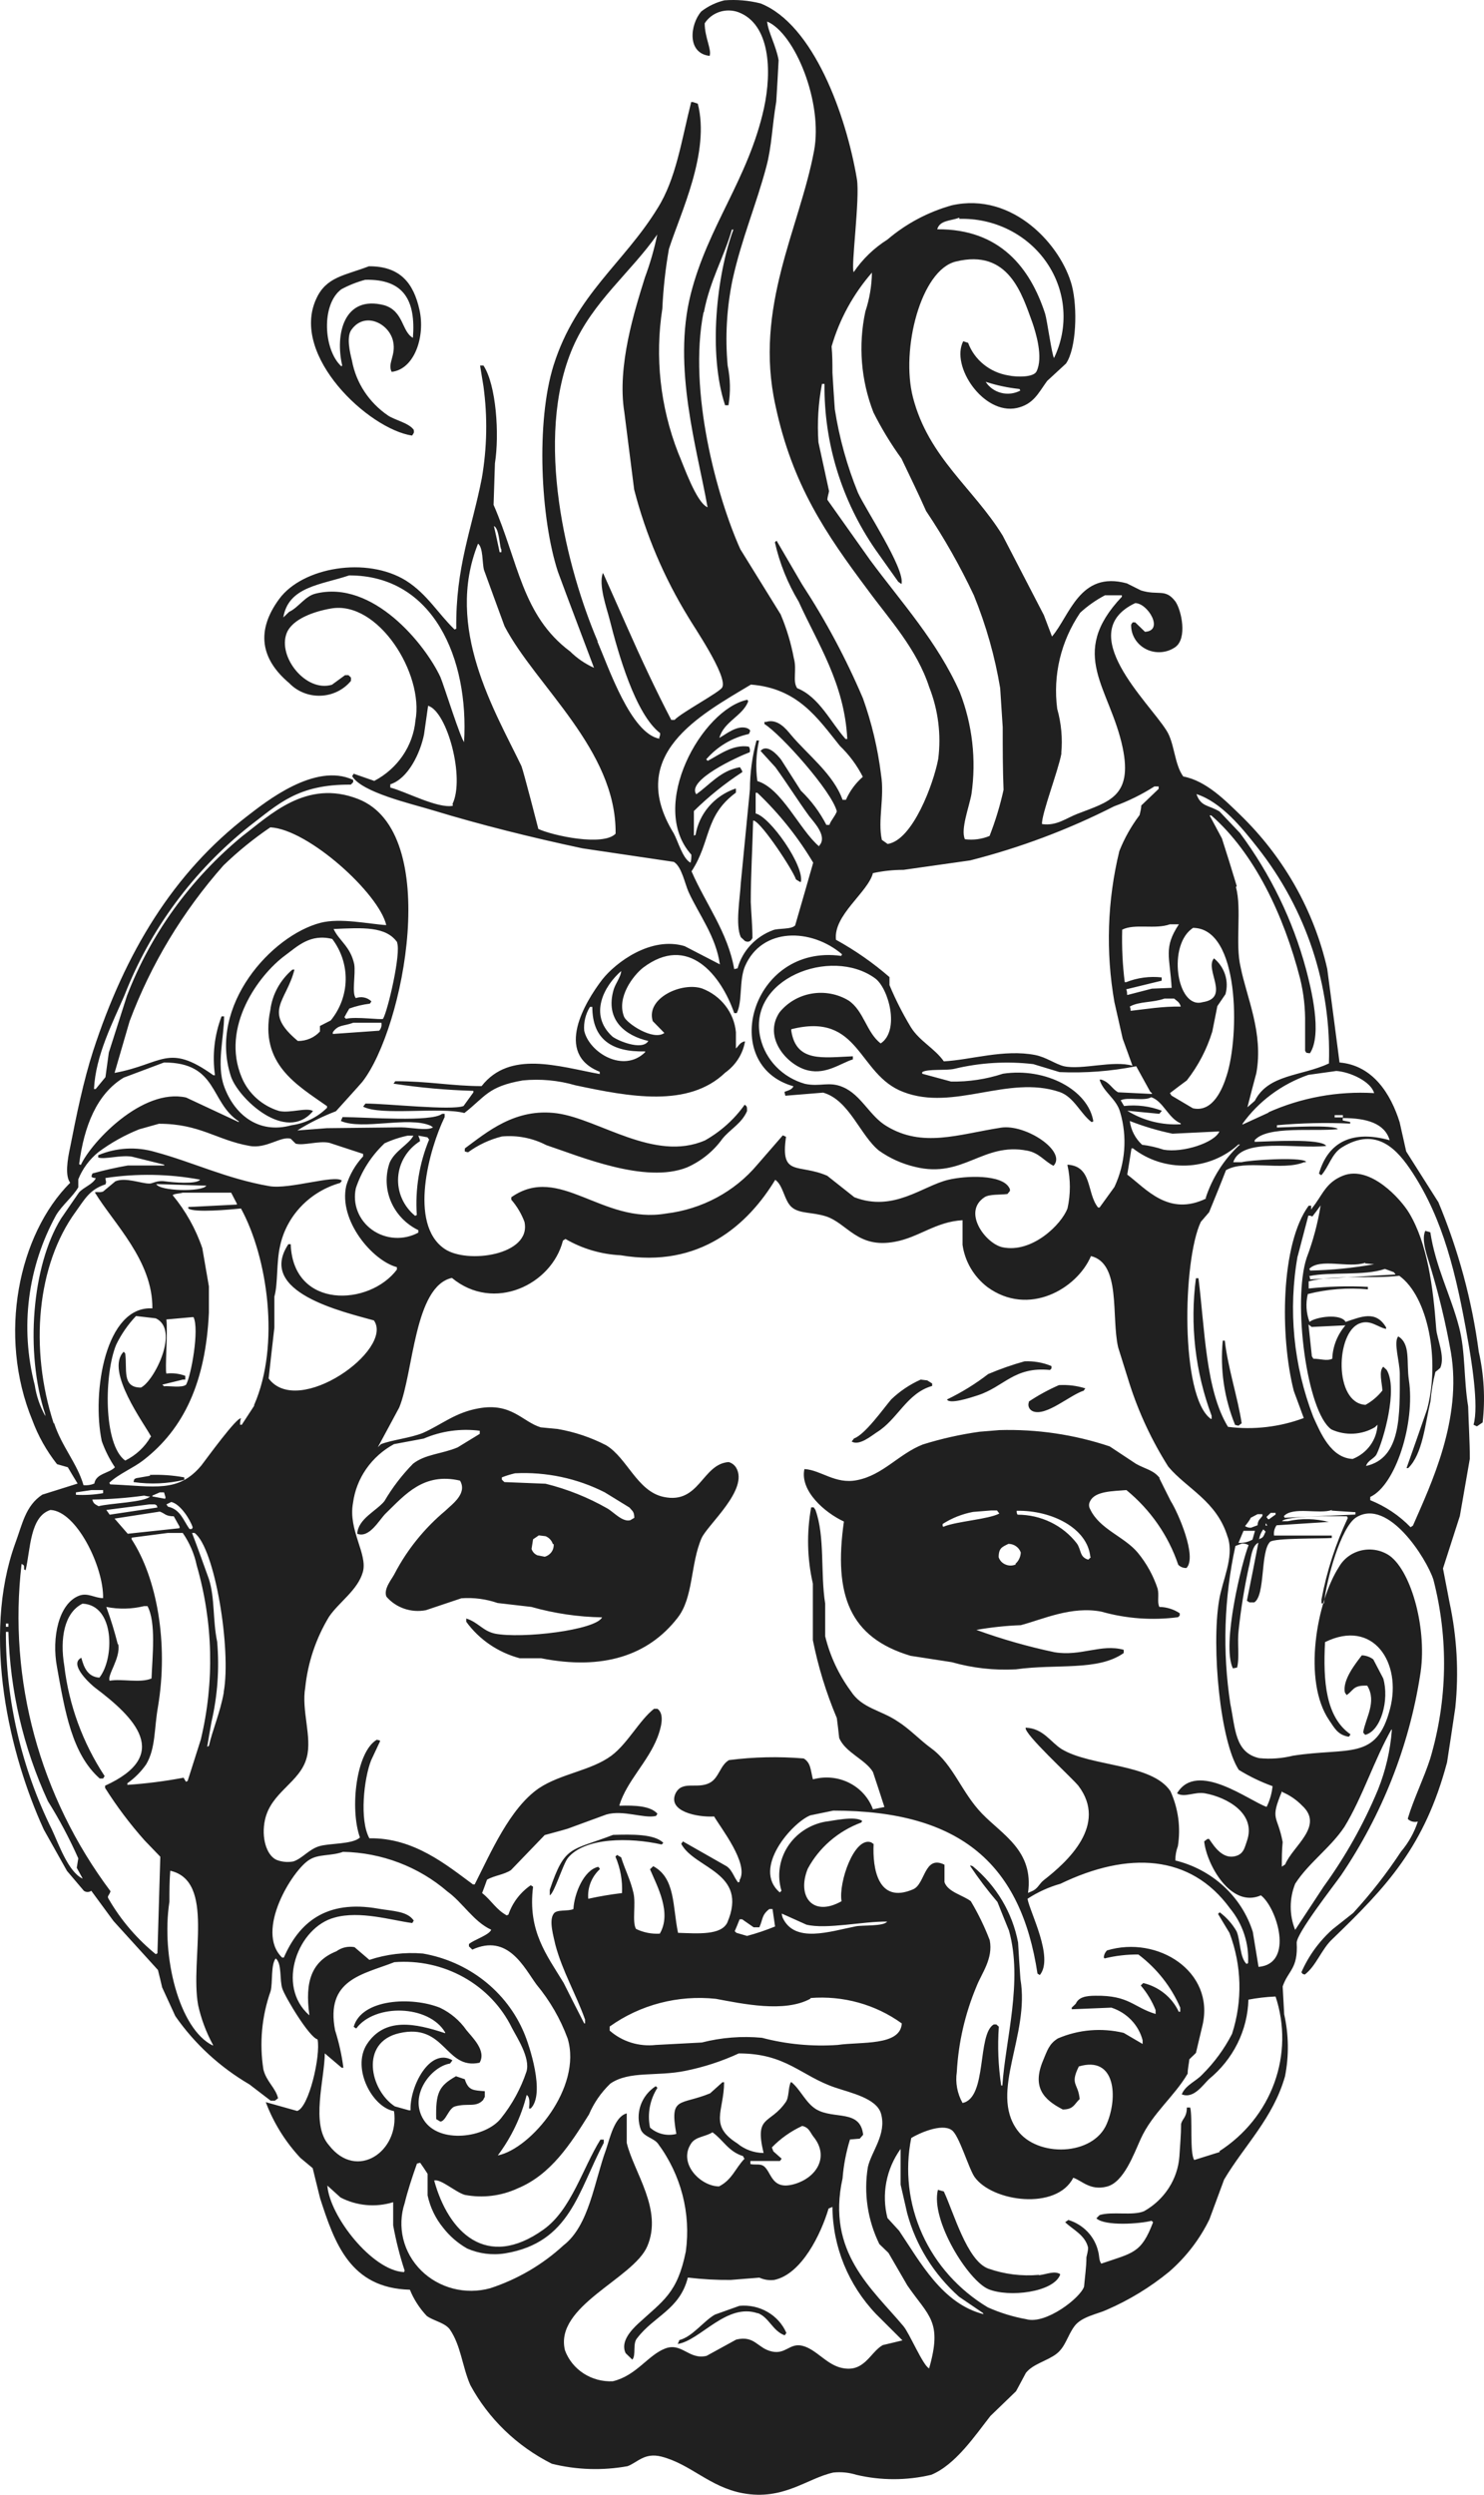 <svg xmlns="http://www.w3.org/2000/svg" width="663" height="1114" viewBox="0 0 663 1114" fill="none"><path fill-rule="evenodd" clip-rule="evenodd" d="M660.661 603.596C657.634 580.702 651.578 558.277 642.642 536.869L628.242 514.166L625.301 501.069C621.456 488.844 613.615 475.746 598.461 474.436C596.652 460.465 594.817 446.518 592.958 432.596C587.023 406.536 573.5 382.654 553.979 363.759C547.646 357.647 538.901 348.624 528.647 346.732C524.652 341.348 524.727 331.597 521.108 326.139C513.117 313.333 479.416 282.48 507.161 269.309C512.815 269.309 520.204 281.68 511.533 282.116L507.161 277.896H506.03L505.351 278.914C505.29 281.163 505.885 283.382 507.068 285.32C508.25 287.258 509.973 288.836 512.04 289.875C514.106 290.914 516.434 291.372 518.757 291.197C521.08 291.022 523.305 290.22 525.179 288.883C530.457 284.954 527.894 272.729 525.179 268.654C520.581 262.542 517.64 266.108 509.724 263.634L503.466 260.505C482.356 254.683 477.908 275.058 469.992 284.226L466.373 274.694L447.977 239.184C435.009 218.082 414.804 204.329 407.868 177.406C402.364 156.013 411.411 120.576 427.018 116.792C450.691 110.971 456.572 131.345 461.246 144.079C462.754 148.518 466.222 159.579 463.056 165.909C461.699 168.529 454.385 168.456 450.54 167.656C446.467 166.995 442.651 165.299 439.483 162.741C436.316 160.183 433.913 156.855 432.521 153.102L430.335 152.375C424.605 163.508 439.382 185.338 454.235 182.209C461.774 180.535 463.885 175.514 467.805 170.13L476.249 162.344C480.924 155.576 481.452 137.458 478.888 127.562C474.214 109.734 452.651 85.503 425.208 91.688C414.581 94.67 404.771 99.888 396.484 106.969C390.465 110.756 385.329 115.713 381.405 121.522C380.048 119.557 384.27 88.632 382.838 79.973C378.012 51.376 363.462 10.918 339.788 1.531C334.529 0.197 329.075 -0.27 323.654 0.149C319.884 1.065 316.361 2.752 313.325 5.097C308.349 10.772 306.691 23.725 317.02 24.962C318.075 22.342 314.833 16.666 314.833 10.409C316.361 8.022 318.701 6.224 321.452 5.321C324.203 4.418 327.194 4.467 329.912 5.46C343.935 10.772 344.99 31.365 341.296 48.392C334.285 80.045 316.266 100.929 308.576 131.418C300.358 164.017 311.441 200.255 316.115 226.523C311.064 224.413 305.409 207.822 302.921 202.074C294.963 181.58 292.549 159.466 295.91 137.822C296.316 128.894 297.298 119.999 298.85 111.189C303.901 95.326 317.397 68.039 311.742 46.282L309.48 45.554H308.802C304.429 62.8 302.092 79.827 293.723 93.07C278.645 117.593 257.384 131.418 247.357 162.998C239.365 188.394 241.476 231.471 249.241 255.266C254.594 269.819 260.023 283.863 265.375 298.197C261.406 296.411 257.804 293.946 254.745 290.921C233.183 274.84 231.675 251.045 220.517 225.432L221.12 206.876C223.155 193.997 221.723 171.876 215.993 163.217H214.485C215.013 166.346 215.465 169.402 215.993 172.458C217.863 186.146 217.609 200.027 215.239 213.644C210.866 236.055 203.478 253.155 203.855 280.734L203.101 281.097C195.562 273.821 190.887 265.307 181.388 259.268C163.746 248.353 135.172 253.301 124.768 267.417C114.364 281.534 116.324 294.195 129.216 305.037C130.997 306.898 133.174 308.363 135.597 309.334C138.021 310.305 140.634 310.757 143.256 310.66C145.878 310.564 148.447 309.92 150.787 308.773C153.127 307.627 155.181 306.005 156.81 304.019V302.563L155.679 301.472H154.171L148.29 305.765C136.604 309.258 123.938 293.177 128.085 282.698C130.573 276.44 140.223 273.02 147.913 271.711C168.948 268.072 189.455 300.817 185.61 321.701C185.086 327.315 183.133 332.718 179.923 337.428C176.714 342.138 172.348 346.009 167.214 348.697L158.016 345.495L157.337 346.587C161.635 353.863 183.725 358.884 193.3 361.795C214.561 368.271 237.329 373.947 260.249 378.822L301.036 384.862C304.58 386.972 305.937 394.539 307.671 398.396C312.345 408.583 319.809 418.043 321.619 430.631L305.861 422.481C290.783 417.97 275.101 429.758 269.07 437.398C261.53 447.222 247.357 470.434 267.939 478.584V479.603C249.392 476.183 227.754 468.906 215.164 484.987C202.196 484.987 190.963 482.732 176.563 482.804C176.338 483.185 176.086 483.549 175.809 483.896C187.613 485.691 199.524 486.76 211.47 487.098C211.51 487.338 211.51 487.584 211.47 487.825L207.097 493.865C201.819 495.975 172.793 492.773 163.294 492.773L162.238 494.156C170.23 498.376 196.617 494.156 207.474 496.994C216.822 489.717 217.953 485.133 233.56 482.441C241.473 481.664 249.467 482.406 257.082 484.624C281.133 489.717 307.52 494.811 324.031 478.948C328.72 475.588 331.881 470.608 332.852 465.05H332.475C330.364 465.704 330.138 466.941 328.781 468.178V460.902C328.383 456.623 326.764 452.534 324.101 449.091C321.439 445.648 317.839 442.986 313.702 441.401C304.655 438.344 288.446 445.694 291.612 455.954L296.814 461.266C291.763 464.904 279.926 456.9 278.795 453.989C275.403 445.257 282.942 435.579 287.239 432.159C307.369 416.879 322.071 435.288 328.027 452.388H329.158C331.797 447.149 330.138 437.835 332.852 431.432C340.391 414.041 362.331 414.332 376.203 426.12C376.093 426.369 375.967 426.612 375.826 426.847C335.566 421.317 320.789 475.6 354.49 485.06C353.736 486.661 352.153 486.879 350.494 487.534C350.583 488.123 350.709 488.706 350.871 489.28L367.759 487.898C379.445 491.245 384.195 506.89 392.714 513.803C397.562 517.245 403.073 519.718 408.924 521.079C430.411 526.318 439.081 509.946 458.909 513.803C464.337 514.821 466.448 518.46 470.67 520.57C476.777 514.166 458.23 501.796 447.148 503.543C428.073 506.526 412.165 512.638 396.031 502.815C388.492 498.303 384.798 488.917 376.58 485.424C370.322 482.732 366.553 485.424 359.617 483.969C354.753 482.591 350.355 479.993 346.871 476.439C343.388 472.885 340.944 468.503 339.788 463.74C333.38 437.18 371.227 422.554 390.905 436.816C397.012 441.182 402.138 460.174 393.468 465.923C387.135 461.12 385.929 451.37 379.143 446.785C374.227 443.809 368.34 442.704 362.626 443.686C356.912 444.667 351.782 447.666 348.232 452.097C340.693 463.449 351.927 475.964 361.125 478.002C369.192 479.821 375.525 474.8 381.028 473.054C381.028 472.617 381.028 472.108 381.028 471.671C367.759 472.181 355.696 474.582 353.51 460.247V459.592C384.421 451.733 382.988 479.821 403.571 487.607C426.189 496.339 450.314 479.821 473.385 487.607C479.868 489.863 482.658 497.285 487.709 501.069L488.463 500.705C486.201 486.734 467.278 476.546 448.053 479.457C440.605 481.908 432.774 483.09 424.907 482.95L412.015 479.457V478.729C414.503 477.201 422.645 478.147 426.339 477.274C437.868 474.496 449.827 473.781 461.623 475.164L473.385 478.729C484.862 479.232 496.361 478.352 507.613 476.11L513.871 487.461L514.624 488.116V488.48L499.546 487.752C496.681 486.152 495.852 483.314 492.007 482.077H491.253C492.836 487.607 498.792 490.59 500.451 496.63C503.709 507.706 502.801 519.538 497.887 530.029L491.253 539.198H490.574C485.372 532.722 488.161 520.788 476.928 520.06C476.928 520.06 476.928 520.06 476.928 520.424C478.323 526.732 478.323 533.254 476.928 539.562C474.214 546.838 461.02 559.718 447.902 556.953C440.362 555.352 429.807 541.235 439.835 534.614C442.021 533.158 446.997 533.595 450.088 533.158L451.219 531.776C451.219 531.266 451.219 530.83 450.842 530.32C447.6 524.426 431.768 524.863 423.625 526.828C412.241 529.52 399.273 541.381 381.707 534.614L369.568 525.009C356.601 519.406 348.534 525.736 351.173 507.618L349.74 506.963L338.356 520.06C328.198 532.156 313.578 539.98 297.568 541.89C268.844 546.838 249.995 519.478 228.433 534.614V535.705C230.975 538.648 232.966 541.997 234.314 545.601C237.556 560.518 208.68 564.52 198.653 557.68C182.292 546.62 191.867 512.711 198.653 498.813V497.358H197.522C192.772 501.141 164.424 498.886 153.04 498.813L152.286 500.559C162.012 504.78 182.443 498.303 192.395 502.669L193.451 503.397C190.887 505.071 183.499 503.397 179.126 503.397L146.029 503.761L132.835 504.78C138.281 501.373 144.064 498.497 150.1 496.193C150.1 496.193 161.107 484.041 161.861 483.095C180.483 459.301 197.748 371.473 159.976 356.774C136.831 347.751 120.546 364.051 108.181 373.437C85.01 392.592 67.286 417.136 56.688 444.748L48.621 469.998C48.093 473.636 47.641 477.274 47.113 480.985L42.74 486.297H41.986C42.74 471.089 50.43 456.536 55.632 444.384C67.102 414.931 86.362 388.89 111.499 368.853C124.391 359.03 133.061 350.152 156.734 350.371L157.79 349.279V348.26C140.751 340.256 118.435 358.302 110.745 364.196C77.421 389.737 55.934 425.319 41.609 469.27C37.237 482.804 34.07 498.376 31.356 512.202C30.074 518.023 29.019 525.081 31.356 528.137C8.361 551.059 -1.214 596.246 14.468 634.23C17.075 641.261 20.787 647.863 25.475 653.804L30.3 655.187C31.733 657.661 33.241 660.135 34.673 662.463L18.916 667.411C11.377 672.359 10.02 680.509 6.778 689.241C-8.301 731.081 4.365 783.837 19.595 817.018L29.923 835.428L37.463 844.305C37.938 844.659 38.521 844.851 39.121 844.851C39.722 844.851 40.305 844.659 40.78 844.305L50.732 857.84L70.56 879.669C71.239 882.289 71.842 884.908 72.445 887.455L78.326 900.262C86.927 912.629 98.223 923.034 111.423 930.751L120.923 938.027H122.807L124.24 936.936C123.034 932.133 119.113 929.659 117.681 924.129C115.825 912.357 116.937 900.326 120.923 889.056C121.903 885.127 120.923 877.341 123.184 874.503C126.049 876.831 124.843 884.108 126.125 887.965C127.406 891.821 138.188 909.794 141.882 910.668C143.314 917.944 138.037 941.084 132.759 942.612L118.736 938.682C122.182 947.86 127.43 956.309 134.192 963.568L139.695 968.152C140.826 972.664 141.882 977.175 143.013 981.614C149.497 1001.7 156.508 1021.78 183.122 1022.44C184.87 1026.75 187.426 1030.72 190.661 1034.15C193.752 1036.41 198.728 1037.13 200.99 1040.19C205.966 1047.47 206.494 1056.71 210.112 1065C218.232 1080.04 230.944 1092.31 246.527 1100.15C257.591 1102.91 269.149 1103.28 280.379 1101.24C284.827 1099.57 287.918 1095.06 295.457 1096.95C308.576 1100.3 317.02 1110.56 331.872 1113.32C350.042 1116.67 360.446 1106.7 372.283 1104.08C375.761 1103.71 379.281 1104.06 382.611 1105.1C393.583 1107.69 405.039 1107.69 416.011 1105.1C426.867 1100.66 435.688 1087.49 442.473 1078.83L453.933 1067.77C455.366 1065.08 456.874 1062.38 458.306 1059.62C461.397 1055.62 467.881 1054.23 471.952 1051.11C476.023 1047.98 476.853 1043.03 480.019 1038.74C483.186 1034.44 490.423 1033.28 494.344 1031.46C504.453 1027.09 513.87 1021.35 522.315 1014.43C529.883 1007.86 536.01 999.895 540.333 991.001L546.893 973.246C555.864 958.111 568.832 945.813 574.109 927.113C575.906 917.964 575.778 908.561 573.732 899.461L573.054 887.019C575.542 879.742 579.99 879.233 579.312 867.517C579.312 863.151 595.973 841.904 599.14 837.392C617.368 810.482 629.4 780.11 634.424 748.327C637.892 728.244 630.73 701.902 620.853 694.698C619.071 693.47 617.039 692.62 614.892 692.203C612.745 691.786 610.531 691.811 608.395 692.279C606.259 692.746 604.249 693.644 602.498 694.914C600.748 696.184 599.295 697.797 598.235 699.647C588.283 715 581.8 750.583 593.862 768.192C596.049 771.321 597.481 774.595 602.306 775.469H602.683L603.362 774.45C592.279 766.737 591.073 750.728 591.978 733.264C613.54 722.641 626.432 742.506 621.004 763.098C614.972 786.311 602.683 780.126 577.653 783.982C572.734 785.209 567.628 785.579 562.574 785.074C551.642 782.6 551.944 771.83 549.682 760.915C546.093 737.445 546.859 713.545 551.944 690.333L554.884 689.241C555.919 689.177 556.949 689.432 557.825 689.969C554.884 697.245 545.686 734.429 550.813 744.98L552.698 744.616C553.829 740.032 552.698 733.483 553.376 727.952C554.37 718.644 555.854 709.391 557.825 700.229C558.805 696.663 559.031 690.333 562.197 688.877C560.539 697.536 558.805 706.195 557.071 714.782L558.202 715.509H560.388C565.364 712.308 563.027 692.952 567.399 688.513C569.284 686.694 590.394 687.131 594.993 686.767V685.676H569.209C568.976 684.065 569.38 682.428 570.34 681.091L592.958 679.636H593.712C587.705 678.05 581.385 677.925 575.316 679.272H572.752C574.336 676.871 596.124 676.944 601.779 677.089L602.156 677.817C596.698 689.431 592.747 701.651 590.394 714.2V715.946H591.525C592.581 705.322 599.065 681.964 605.85 677.599C620.25 668.576 637.44 696.227 640.38 705.322C647.205 731.66 646.711 759.27 638.947 785.365C636.158 794.024 631.408 803.702 628.996 811.924V812.288C629.573 812.83 630.288 813.216 631.068 813.408C631.849 813.599 632.668 813.59 633.444 813.38C631.842 818.29 629.283 822.859 625.904 826.841C619.557 836.494 612.422 845.643 604.568 854.201L595.37 861.478C589.355 866.848 584.599 873.398 581.422 880.688C582.176 881.488 581.423 881.27 582.93 881.707C588.057 877.85 590.47 870.21 595.37 865.771C619.571 842.413 636.459 824.586 646.487 786.966C647.768 778.816 648.975 770.666 650.181 762.516C651.797 746.861 650.932 731.059 647.618 715.655L644.677 700.374L652.216 676.944C653.724 668.43 655.157 659.916 656.665 651.403C656.665 643.617 656.137 635.831 655.911 627.972C653.875 615.675 654.78 603.668 651.84 592.535C648.221 578.564 641.36 565.757 639.023 550.258L636.761 549.603C634.801 553.897 637.892 561.537 639.023 565.539C642.856 578.139 645.927 590.943 648.221 603.887C653.272 633.793 639.324 662.754 631.257 681.237L630.202 681.964C625.156 676.744 619.013 672.626 612.183 669.885V668.43C623.567 663.191 632.313 635.394 629.448 616.257C628.242 608.325 630.353 600.176 624.698 596.756C622.436 599.23 625.377 608.18 625.377 613.419C625.377 631.683 626.13 651.112 610.298 654.604C611.203 651.912 613.992 651.403 615.048 649.293C618.064 643.108 624.698 620.186 619.496 611.673L617.988 610.29C615.877 612.328 617.46 617.567 617.611 620.914C615.568 623.514 613.004 625.691 610.072 627.317C595.823 626.59 596.727 594.791 607.508 590.934C612.258 589.115 615.651 592.753 619.27 593.408C619.245 593.191 619.245 592.971 619.27 592.754C614.671 584.895 608.036 588.024 601.176 590.28C599.065 586.423 587.982 587.951 585.041 590.28C583.543 586.291 583.281 581.967 584.287 577.836C593.038 575.628 602.122 574.914 611.127 575.726V574.635C602.301 574.179 593.45 574.422 584.664 575.362V574.999C584.664 574.053 584.664 573.107 584.664 572.161C596.577 569.032 612.183 571.142 625.15 569.687C637.967 578.928 643.471 607.234 637.59 629.282C634.575 638.014 631.483 646.819 628.392 655.55H629.146C635.63 649.22 636.686 635.831 639.098 625.716C639.463 621.301 640.194 616.921 641.284 612.619C642.047 612.052 642.777 611.444 643.471 610.799C645.733 605.706 641.963 597.774 641.661 593.408C640.229 574.271 637.666 555.134 629.523 541.599C625.754 535.341 612.183 520.279 600.12 524.936C592.128 528.065 590.922 533.668 586.172 539.489C586.017 539.716 585.891 539.96 585.795 540.217C585.753 539.611 585.753 539.003 585.795 538.397H584.664C572.149 555.425 571.772 596.61 578.03 621.132C579.538 625.134 580.97 629.136 582.478 633.211C571.712 637.231 560.073 638.582 548.627 637.141C538.599 620.768 538.298 593.481 535.433 570.778H534.302C531.563 591.497 533.967 612.547 541.314 632.193V633.575H540.937C527.215 623.679 528.346 562.774 536.488 545.601L540.183 541.308C542.746 535.05 545.309 528.792 547.722 522.535C556.241 517.586 572.828 522.971 582.629 518.969H583.383V518.605C580.442 516.568 558.277 518.023 554.658 518.969H550.964C554.658 507.617 579.462 513.22 592.505 511.692C590.319 508.2 566.796 509.728 560.539 509.873V509.146C566.193 502.597 586.775 505.362 597.707 504.198C596.275 502.087 574.637 503.397 570.491 503.47V502.451C581.366 501.469 592.3 501.226 603.211 501.724C603.211 501.724 603.211 501.214 603.211 500.996L599.894 500.341V499.249C610.675 499.249 618.667 501.651 620.853 509.146C604.568 504.634 593.485 509.509 589.263 524.063L590.319 524.79C593.787 520.861 594.918 515.185 599.517 512.347C615.048 502.742 624.397 513.366 631.107 523.699C644.677 544.51 650.558 568.45 655.76 598.211C657.268 606.652 660.811 627.827 658.323 636.195L659.831 636.922L662.395 635.176C663.594 624.628 663.009 613.962 660.661 603.596ZM440.362 170.493C445.254 172.085 450.309 173.158 455.441 173.695C455.611 173.914 455.739 174.16 455.818 174.423C453.211 175.803 450.154 176.164 447.278 175.433C444.403 174.702 441.927 172.934 440.362 170.493ZM428.601 97.728C436.321 97.51 443.97 99.203 450.819 102.646C457.669 106.089 463.491 111.168 467.731 117.398C471.971 123.627 474.488 130.801 475.042 138.236C475.596 145.67 474.169 153.118 470.897 159.87C469.916 158.414 467.805 142.842 466.901 140.004C460.266 119.703 446.771 102.166 418.725 102.385C419.856 98.31 424.681 98.674 428.601 97.218V97.728ZM288.22 469.852C278.418 479.457 263.114 469.852 261.003 460.247C260.701 456.535 261.597 452.824 263.566 449.623H264.622C264.622 464.176 273.443 469.852 288.22 469.488V469.852ZM289.652 464.831C286.862 469.488 275.252 464.395 273.443 462.721C263.114 453.116 269.673 440.455 277.514 433.615C277.514 435.87 275.026 439.145 274.196 441.764C270.05 455.735 279.775 462.575 289.652 464.831ZM586.021 592.535L601.1 591.808C597.476 596.011 595.407 601.26 595.219 606.725C592.656 607.889 590.017 606.725 586.775 606.725L586.097 605.633C585.569 600.903 585.117 596.174 584.589 591.444L586.021 592.535ZM622.738 568.086L623.492 569.105L585.268 571.288C585.268 570.778 585.268 570.342 584.891 569.832C594.239 567.795 609.393 569.832 618.742 566.631L622.738 568.086ZM609.921 564.157L613.917 564.52C604.462 566.209 594.881 567.158 585.268 567.358C585.268 567.358 585.268 566.849 584.891 566.631C589.64 561.61 602.683 566.412 609.921 563.865V564.157ZM579.764 560.955L584.514 542.836C585.72 542.836 585.268 542.836 586.323 543.2C587.605 541.599 588.811 539.925 590.017 538.252C588.738 546.242 586.642 554.091 583.76 561.682C577.427 580.965 583.76 630.592 594.843 638.305C597.915 639.718 601.305 640.365 604.703 640.187C608.101 640.009 611.398 639.012 614.294 637.286L615.425 636.195C615.281 639.497 614.161 642.691 612.197 645.398C610.233 648.106 607.508 650.215 604.342 651.476C594.541 651.039 589.942 639.76 586.7 632.629C577.846 609.652 575.453 584.823 579.764 560.664V560.955ZM594.843 674.542L604.794 675.197H605.548V676.289L573.959 677.744L573.582 677.016C577.578 672.578 589.414 676.289 595.144 674.251L594.843 674.542ZM567.701 675.561H569.887V676.289L566.947 678.399H566.57L565.816 677.38L567.701 675.561ZM565.439 680.218C566.193 680.873 565.439 680.218 566.193 681.237H565.439V680.218ZM562.499 687.495C562.726 685.84 563.373 684.265 564.384 682.91L565.439 683.929C564.685 685.239 564.685 686.621 562.801 687.131L562.499 687.495ZM558.503 677.89L561.82 676.143H564.007C563.98 676.385 563.98 676.629 564.007 676.871C562.951 678.472 562.047 678.544 561.82 681.091L558.88 682.183C557.942 682.22 557.017 681.965 556.241 681.455C557.523 679.854 558.201 678.981 558.805 677.744L558.503 677.89ZM555.563 683.565H560.689L559.559 687.495C557.785 688.517 555.743 689.023 553.678 688.95C553.554 688.924 553.425 688.924 553.301 688.95L555.563 683.565ZM532.945 414.332C553.904 414.332 553.829 462.43 548.023 480.33C546.289 485.861 541.992 496.921 532.945 494.884L523.37 489.208L522.691 488.116C525.104 486.224 527.592 484.405 530.231 482.441C535.351 475.882 539.207 468.487 541.615 460.611L543.877 449.259L547.496 443.947C548.302 441.084 548.248 438.059 547.34 435.225C546.432 432.39 544.708 429.863 542.369 427.939C537.996 432.887 549.908 445.621 537.242 447.513C525.632 450.86 521.259 421.244 533.397 414.113L532.945 414.332ZM544.782 505.216C542.671 510.237 528.497 514.894 519.827 513.366C516.723 512.318 513.513 511.586 510.252 511.183C507.203 508.36 505.258 504.607 504.748 500.559C510.926 502.975 517.307 504.874 523.822 506.235L544.782 505.216ZM522.691 412.731H526.687C519.676 423.282 522.692 427.284 523.445 441.11L514.624 441.473L503.919 444.238H503.542C503.542 443.438 503.542 442.638 503.165 441.764L518.997 437.908V436.453C513.62 435.857 508.174 436.583 503.165 438.563H502.486C501.519 430.789 501.141 422.958 501.355 415.132C506.934 412.294 516.057 415.132 522.691 412.731ZM474.138 336.4C474.761 329.727 474.148 323 472.329 316.534C470.338 301.502 473.974 286.277 482.582 273.603C485.907 270.549 489.633 267.932 493.665 265.817H501.204V266.472C476.777 292.303 495.927 306.929 501.581 333.925C506.105 355.755 495.324 358.011 481.376 363.396C476.4 365.288 472.027 368.926 465.544 367.98C465.167 363.832 472.932 343.749 474.214 336.4H474.138ZM367.231 171.439H368.362C368.077 197.665 375.957 223.369 390.98 245.224L401.309 259.777L402.741 260.796C404.551 254.174 386.456 227.105 383.29 219.974C378.407 207.97 374.942 195.472 372.961 182.718C372.584 177.333 372.207 171.876 371.906 166.419C371.906 162.489 371.906 158.633 371.529 154.703C375.031 142.601 381.175 131.362 389.548 121.74C389.458 127.645 388.467 133.505 386.607 139.131C383.383 154.174 384.638 169.79 390.226 184.173C393.824 191.348 398.009 198.234 402.741 204.766C406.436 212.552 410.281 220.338 413.749 228.197C421.812 240.212 428.944 252.786 435.085 265.817C440.543 279.192 444.487 293.099 446.846 307.293L447.977 324.684C447.977 334.071 447.977 343.385 448.354 352.699C446.813 359.707 444.721 366.591 442.096 373.292C438.63 374.724 434.827 375.226 431.089 374.747C429.054 370.308 433.049 360.194 434.029 354.518C436.228 339.201 434.44 323.596 428.827 309.112C418.875 286.628 402.817 269.091 388.794 250.172L369.644 223.176C369.644 221.939 370.172 220.629 370.398 219.319L365.648 197.489C365.047 188.776 365.579 180.025 367.231 171.439ZM314.456 139.495C317.246 124.942 323.503 114.755 326.971 102.53H327.65C320.111 122.832 316.341 158.196 323.956 180.972H325.087H325.464C326.434 175.079 326.306 169.066 325.087 163.217C323.927 150.423 324.663 137.535 327.273 124.942C331.269 106.75 337.828 91.542 342.352 74.515C344.84 65.274 344.915 56.397 346.8 45.409C347.177 39.297 347.554 33.111 347.855 26.926C346.8 20.523 343.106 14.192 342.729 9.608C355.093 14.847 367.759 45.627 363.688 67.384C357.204 102.021 336.773 137.167 346.423 180.972C353.962 216.554 369.041 238.457 387.587 263.27C397.388 276.659 409.527 289.611 415.181 306.929C419.172 317.108 420.543 328.07 419.177 338.874C417.066 350.079 407.717 375.256 396.559 376.857L393.996 375.038C392.035 366.379 395.277 356.119 393.619 345.932C392.193 334.336 389.489 322.919 385.552 311.877C378.021 294.172 368.915 277.129 358.335 260.941L346.951 241.44C346.681 241.664 346.429 241.907 346.197 242.168C348.287 251.478 351.874 260.415 356.827 268.654C365.271 287.355 377.259 305.037 378.54 329.996H377.786C371.227 322.719 366.025 311.223 356.149 307.293C353.962 304.091 356.149 299.216 354.641 293.831C353.394 287.15 351.423 280.614 348.76 274.33L330.741 245.224C320.337 222.084 307.369 174.714 314.305 139.495H314.456ZM223.985 245.224V246.606H223.231C222.402 242.75 221.572 238.82 220.668 234.891C222.929 235.983 223.08 242.532 223.834 245.224H223.985ZM202.272 359.102V359.83C195.335 361.067 181.237 353.427 174.376 351.68V350.225C182.368 347.678 187.796 336.254 189.455 327.886L191.264 315.152C199.784 317.699 207.851 347.46 202.121 359.102H202.272ZM207.474 331.451C205.966 330.578 198.351 306.056 196.768 302.345C189.983 287.792 166.611 258.686 140.902 265.089C136.227 266.253 133.363 271.274 129.141 273.239L126.577 275.713C128.839 261.887 143.465 261.16 155.98 256.939C193.677 256.866 209.585 294.195 207.323 331.451H207.474ZM240.496 370.09C240.496 370.09 233.937 344.549 232.957 342.075C221.12 317.48 198.502 280.37 213.581 242.75C215.918 244.642 215.39 251.263 216.219 254.465C219.235 262.833 222.326 271.201 225.417 279.642C239.44 306.42 275.478 334.871 275.026 372.273C269.522 378.022 246.829 373.146 240.345 370.09H240.496ZM267.034 286.409C253.313 254.247 238.309 195.816 255.951 155.067C264.848 134.62 281.66 121.813 293.648 104.713C292.306 111.215 290.466 117.611 288.144 123.85C283.621 138.404 275.553 163.435 278.946 184.173C280.379 195.67 281.887 207.095 283.319 218.592C288.486 238.672 296.664 257.915 307.596 275.713C309.707 279.424 325.237 302.054 322.674 306.929C321.769 308.967 304.504 318.135 301.338 321.482H299.905C292.969 308.166 286.335 293.977 280.002 279.642C276.609 271.929 273.141 264.216 269.748 256.575L269.371 255.848C267.26 261.014 271.105 271.711 272.312 276.44C276.307 292.231 283.922 318.936 294.93 327.376C294.93 327.959 294.929 328.614 294.553 329.196C294.577 329.413 294.577 329.633 294.553 329.851C281.887 327.449 272.085 298.561 266.883 286.409H267.034ZM370.699 368.344H369.191C366.281 362.688 362.436 357.527 357.807 353.063L348.986 339.237C347.328 337.054 342.729 331.961 339.788 335.308L346.423 342.585C351.7 349.861 356.224 357.138 361.501 364.414C363.537 367.034 369.041 372.71 366.628 376.785L365.874 377.876C357.279 370.599 349.288 352.044 338.356 348.77C337.537 342.733 337.792 336.605 339.11 330.651H337.979C336.049 337.779 335.061 345.114 335.039 352.481L330.967 394.321C330.59 401.234 328.479 413.095 330.967 418.479L332.852 420.226C334.511 420.953 335.491 420.226 336.169 418.843C336.169 413.531 335.642 408.147 335.415 402.835C335.415 390.828 336.169 378.749 336.471 366.452C336.471 366.452 336.471 366.452 336.848 366.452C340.542 367.762 354.113 388.282 355.621 392.72L357.43 393.812H357.807C359.39 386.535 344.01 364.705 337.602 363.25V354.009H338.356C348.097 363.278 356.492 373.779 363.311 385.225C360.672 394.539 357.958 403.853 355.244 413.24C353.51 415.132 347.704 414.404 345.367 415.35C341.519 416.775 338.077 419.062 335.325 422.022C332.572 424.983 330.587 428.532 329.535 432.378L328.027 432.741C325.162 416.296 315.286 403.635 308.953 389.082C317.774 375.62 314.607 364.414 328.781 353.936V352.19H328.404C323.828 353.792 319.779 356.546 316.677 360.167C313.575 363.788 311.533 368.143 310.762 372.782L310.008 373.146C310.008 369.435 310.008 365.87 310.008 362.159C316.59 355.668 323.84 349.841 331.646 344.768C331.646 344.04 330.967 343.312 330.59 342.585C321.92 344.04 317.02 350.516 311.064 354.664C306.615 348.333 329.761 337.855 334.963 335.89C335.182 335.05 335.046 334.16 334.586 333.416C327.499 332.179 321.091 337.2 316.19 339.747L315.512 339.092C320.397 333.379 327.104 329.388 334.586 327.74C335.265 326.212 335.566 326.14 333.908 325.194C329.384 323.52 324.257 327.959 321.392 329.487C323.353 322.21 331.721 319.809 334.285 313.187L333.908 312.46C313.702 316.607 289.275 359.903 308.877 381.66C308.877 382.824 308.877 383.988 308.5 385.225C304.957 383.406 302.846 375.402 300.961 372.055C279.474 336.982 312.647 319.372 335.491 305.692C356.525 307.366 365.271 320.682 375.223 333.052C379.412 337.08 382.877 341.752 385.476 346.878C382.219 349.727 379.645 353.228 377.937 357.138H376.429C372.283 345.568 360.747 336.982 353.284 328.031C351.248 325.557 347.403 320.755 342.276 322.356H341.522V323.302C349.062 328.031 371.679 353.427 373.866 362.304C373.036 364.633 371.152 366.379 370.549 368.344H370.699ZM475.345 476.11C471.5 475.164 467.353 472.035 462.452 471.089C448.505 468.397 433.803 473.272 421.665 473.927C417.669 468.178 410.808 464.904 406.963 458.719C403.304 452.668 400.104 446.37 397.388 439.872V436.307C390.061 429.945 382.049 424.359 373.489 419.644C372.207 408.656 387.738 398.542 390 389.882C394.479 388.91 399.056 388.422 403.646 388.427L433.426 384.207C455.744 378.539 477.32 370.433 497.736 360.048C504.07 357.753 510.114 354.775 515.755 351.171H517.64C517.64 351.171 517.64 351.899 517.64 352.262L509.875 359.685C509.875 361.14 509.422 362.522 509.121 363.978C505.378 368.926 502.335 374.334 500.074 380.059C494.691 402.178 493.948 425.113 497.887 447.513C499.094 452.898 500.375 458.355 501.581 463.812C503.014 467.815 504.522 471.817 505.954 475.892C497.359 473.345 483.412 477.856 475.345 476.11ZM505.125 451.588C505.125 450.933 505.125 450.205 504.748 449.478C508.97 447.076 514.926 447.804 520.203 445.912H524.576C525.933 447.076 526.989 447.513 527.517 449.478C519.374 449.332 511.684 450.642 505.125 451.37V451.588ZM500.677 491.318C503.768 489.717 511.383 491.827 514.323 489.935C519.751 491.755 521.862 499.249 527.517 501.651V502.015C519.088 502.504 510.716 500.388 503.617 495.975L517.942 497.358L519.073 495.975C513.71 493.937 507.908 493.212 502.185 493.865L500.677 491.318ZM190.963 507.836L191.717 508.855C187.313 519.551 185.432 531.06 186.213 542.545L185.459 542.909C182.894 540.812 180.873 538.165 179.557 535.18C178.241 532.194 177.666 528.953 177.878 525.716C178.091 522.478 179.084 519.333 180.78 516.531C182.476 513.73 184.827 511.35 187.645 509.582C187.645 508.782 187.193 507.909 186.891 507.108L190.963 507.836ZM171.511 510.674C174.892 509.073 178.461 507.876 182.142 507.108H184.705C182.669 511.037 176.412 513.803 174.075 519.187C172.104 524.857 172.315 531.022 174.669 536.554C177.022 542.086 181.361 546.615 186.891 549.312C186.924 549.675 186.924 550.041 186.891 550.404C183.7 552.14 180.057 552.949 176.4 552.732C172.744 552.516 169.23 551.284 166.282 549.185C163.335 547.086 161.079 544.209 159.786 540.901C158.493 537.592 158.219 533.994 158.996 530.539C161.491 523.025 165.837 516.209 171.662 510.674H171.511ZM169.25 460.247L148.667 461.702C148.708 461.461 148.708 461.216 148.667 460.975C151.155 457.409 153.342 458.355 157.865 456.681H170.38C170.513 457.308 170.494 457.957 170.324 458.575C170.154 459.194 169.838 459.766 169.4 460.247H169.25ZM177.392 420.881C179.277 425.61 173.245 451.369 171.134 454.935C170.531 455.517 158.921 453.844 154.548 454.935L153.869 454.207C154.548 452.898 155.302 451.661 156.056 450.351C159.024 449.283 162.111 448.551 165.254 448.168L165.932 447.149C165.048 446.282 163.921 445.682 162.689 445.424C161.457 445.165 160.174 445.259 158.996 445.694C157.036 443.729 158.996 434.779 158.242 430.486C156.508 422.554 151.532 420.153 149.044 414.841C162.012 414.259 172.491 413.531 177.543 420.881H177.392ZM57.894 456.027C67.419 430.594 81.619 407.029 99.813 386.462C106.273 380.209 113.286 374.512 120.772 369.435C137.735 370.308 169.325 398.978 172.567 413.095C165.028 412.658 152.06 409.747 143.164 412.076C121.375 417.752 92.876 448.968 103.13 480.549C106.296 490.299 127.708 510.746 139.846 496.121C136.981 494.374 129.819 497.139 124.768 496.121C121.008 494.985 117.556 493.057 114.662 490.478C111.767 487.898 109.502 484.731 108.03 481.203C98.456 458.646 115.57 435.288 127.482 426.556C132.835 422.627 138.565 416.806 148.441 419.28C152.454 424.586 154.559 431.013 154.437 437.581C154.314 444.15 151.97 450.499 147.763 455.663L142.937 458.137V460.611C141.705 461.962 140.184 463.039 138.479 463.767C136.774 464.496 134.925 464.859 133.061 464.831C117.153 451.588 127.934 447.295 131.553 432.96H130.648C125.174 437.602 121.659 444.025 120.772 451.006C115.796 475.091 132.684 484.478 146.104 493.938V494.665C141.864 498.879 136.296 501.617 130.271 502.451C115.193 506.672 104.487 497.285 100.114 485.06C96.646 475.455 100.114 463.23 100.114 453.844H98.983C95.783 462.234 94.773 471.256 96.043 480.112C95.793 480.151 95.539 480.151 95.289 480.112C74.933 465.559 72.671 475.164 51.184 479.093L57.894 456.027ZM55.255 481.203L73.274 474.436C97.475 474.436 93.63 492.191 106.673 500.705V501.069L83.151 490.081C63.624 485.715 40.78 510.019 36.106 520.206L35.352 519.842C37.538 502.96 43.193 488.48 55.255 481.203ZM20.273 632.338C17.853 628.038 16.245 623.357 15.523 618.513C8.878 592.918 12.289 565.855 25.098 542.545C27.737 538.179 32.638 534.25 34.975 530.175C34.975 529.011 34.975 527.774 34.975 526.609C36.843 521.926 39.903 517.772 43.871 514.53C49.478 510.339 55.639 506.889 62.192 504.27L71.013 501.796C89.408 501.796 96.722 509.073 111.499 511.692C119.038 513.075 125.522 507.181 129.894 508.491L132.081 510.674C135.624 511.692 142.41 509.291 147.159 510.31L162.238 515.258C162.206 515.621 162.206 515.986 162.238 516.349C158.732 520.109 156.154 524.588 154.699 529.447C151.155 545.019 166.385 562.92 177.317 565.83C177.317 566.194 177.317 566.558 177.317 566.922C164.952 583.294 131.176 584.677 129.894 555.934C129.894 555.934 129.894 555.934 129.894 555.57H128.839C114.59 577.036 153.04 585.695 167.063 589.625C176.11 602.723 133.136 633.284 120.018 615.529C120.847 608.253 121.677 600.394 122.581 592.826C122.581 588.242 122.581 583.585 122.581 579.001C124.24 573.107 123.411 563.72 125.145 556.298C126.567 549.71 129.814 543.619 134.541 538.672C139.267 533.726 145.296 530.11 151.985 528.21L152.738 527.192C149.497 524.426 129.367 531.194 120.395 529.666C101.094 526.318 86.091 518.896 69.278 514.385C60.901 511.924 51.888 512.44 43.871 515.84C43.871 516.204 43.871 516.495 43.871 516.859C46.661 517.878 53.898 515.622 58.95 516.495L73.35 520.06V520.424H57.14C51.803 521.35 46.519 522.54 41.308 523.99C40.705 525.518 40.403 525.736 42.816 526.1C41.459 528.865 37.387 530.102 35.276 532.503C32.562 536.36 29.923 540.289 27.209 544.219C14.317 565.175 11.075 603.741 20.198 631.538L20.273 632.338ZM67.318 641.579C64.702 646.134 60.739 649.833 55.934 652.203C45.982 644.927 46.585 613.128 51.938 600.394C54.197 595.744 57.171 591.451 60.759 587.66L69.58 588.679C80.512 593.772 68.751 616.912 62.946 619.604C54.275 619.604 56.914 611.309 55.934 604.323L55.255 603.596C46.736 612.182 64.83 636.195 67.544 641.579H67.318ZM81.718 616.039H82.774V614.365C80.088 613.363 77.189 613.013 74.33 613.346C73.651 611.527 75.008 594.573 74.33 589.188L85.714 588.169H86.468C89.107 593.627 85.413 614.219 83.151 618.294C81.417 619.895 75.159 618.731 73.274 619.022L72.52 618.294L81.718 616.039ZM69.58 528.72L92.198 529.447C90.313 532.358 71.239 531.921 69.806 528.72H69.58ZM23.967 635.54C13.111 602.14 16.428 564.811 33.919 540.944C37.764 535.632 40.026 531.121 47.113 528.865C47.716 527.483 47.113 527.41 47.113 526.027C61.15 523.919 75.458 524.165 89.408 526.755C87.825 528.938 77.195 527.992 73.576 527.483C69.957 526.973 68.072 528.647 66.64 528.501C63.096 528.501 56.085 525.591 51.561 527.483L46.057 532.067C44.474 532.649 43.645 532.067 42.363 532.431C50.732 546.256 68.298 562.92 68.072 584.24C47.113 583.003 40.931 621.714 45.454 643.471C46.909 647.595 48.884 651.529 51.335 655.187C48.772 657.952 42.891 657.879 42.137 662.463C40.62 663.101 38.958 663.352 37.312 663.191C34.447 653.368 27.586 645.945 24.194 635.54H23.967ZM33.919 666.393L40.855 665.374H46.057V666.756C42.055 667.454 37.981 667.698 33.919 667.484V666.393ZM77.647 677.089L80.21 681.673V682.401L57.065 684.875L51.184 678.108L71.389 674.979C73.727 675.779 73.802 677.089 77.873 677.089H77.647ZM74.33 671.777L76.516 670.686C80.512 671.559 84.96 678.472 86.091 682.037L85.714 682.765H84.659C81.945 678.981 80.588 673.96 75.084 672.796L74.33 671.777ZM52.617 734.21C51.206 728.575 49.495 723.013 47.49 717.547C53.075 718.66 58.85 718.536 64.378 717.183H65.886C69.806 724.46 68.072 739.522 67.695 749.491C62.644 751.674 54.275 749.491 48.998 750.51C47.716 748.036 53.974 740.468 52.843 734.21H52.617ZM73.576 669.23L68.072 668.212V667.848L71.389 666.393H73.274L73.953 668.576C73.928 668.799 73.878 669.018 73.802 669.23H73.576ZM69.203 671.777C70.334 672.432 69.806 671.777 70.334 673.16L48.998 676.362C48.47 675.634 48.018 674.906 47.49 674.251L66.64 671.777H69.203ZM43.796 672.432C42.363 671.632 41.76 671.413 41.232 669.594C48.978 669.489 56.709 668.905 64.378 667.848L66.263 668.212H67.017C64.83 670.831 48.772 671.268 44.022 672.578L43.796 672.432ZM2.631 724.969H3.762V726.424H2.631V724.969ZM36.86 838.848C30.451 835.792 26.229 823.421 23.213 817.018C9.589 789.43 2.556 759.242 2.631 728.68H3.762C4.423 754.757 10.419 780.451 21.404 804.284C26.533 812.485 31.067 821.019 34.975 829.825L34.296 834.045L36.86 838.702V838.848ZM70.334 872.247C70.062 872.323 69.806 872.447 69.58 872.611C61.124 865.718 54.024 857.412 48.621 848.089C47.641 846.561 48.621 846.779 49.375 844.523C17.726 802.272 3.557 750.141 9.643 698.337C11 699.064 10.698 698.919 10.774 700.811L11.452 701.175C13.639 691.788 13.337 677.162 22.535 674.251C34.221 674.761 46.359 699.792 46.057 713.618C42.288 713.618 39.272 711.071 35.352 712.526C26.229 716.019 22.987 731.227 25.475 744.47C29.019 764.19 32.11 783.182 44.55 794.169H46.057L46.736 793.078C36.941 778.186 30.779 761.342 28.717 743.815C26.682 731.664 28.717 720.094 36.86 716.092C51.335 716.674 51.184 740.614 44.399 749.127C39.121 748.764 37.463 744.47 36.332 740.25C30.376 743.233 41.006 752.547 42.59 753.712C60.005 766.809 77.044 783.691 46.962 797.371V798.39C52.176 806.648 58.076 814.484 64.604 821.82L71.616 829.097L70.334 872.247ZM56.914 797.007V796.28C60.227 793.945 63.086 791.063 65.358 787.766C69.58 780.489 68.826 772.049 70.56 762.225C75.385 733.628 70.032 704.522 58.799 687.349C58.812 687.107 58.812 686.864 58.799 686.621L75.008 684.511H81.643C84.697 688.92 86.823 693.864 87.901 699.064C95.233 724.415 95.855 751.136 89.71 776.778L83.829 795.261L83.076 795.625L82.02 793.806C73.728 795.371 65.343 796.441 56.914 797.007ZM95.138 913.433C80.06 906.156 71.917 873.63 75.687 849.18C75.687 844.596 75.687 839.939 76.064 835.355C96.269 839.939 84.809 874.503 88.504 895.314C89.863 901.497 92.095 907.471 95.138 913.069V913.433ZM99.963 755.822C98.38 764.699 94.987 772.34 93.329 779.616L92.575 779.98C93.178 776.342 93.781 772.703 94.46 768.992C97.195 757.229 98.059 745.133 97.023 733.119C94.987 723.223 96.043 713.618 93.329 705.104C90.841 698.264 88.428 691.351 85.79 684.511H86.921C96.043 691.279 103.356 736.539 99.963 755.458V755.822ZM113.534 627.754L108.03 636.195H107.277C107.277 635.249 107.277 634.303 107.654 633.357C105.769 632.775 92.575 650.966 90.012 654.313C79.683 666.756 69.128 663.628 49.224 662.827C49.114 662.577 48.988 662.334 48.847 662.099C52.994 658.17 59.402 655.623 63.926 652.13C82.246 638.014 91.896 616.985 93.329 586.132C93.329 582.275 93.329 578.346 93.329 574.417L90.389 557.389C87.472 548.779 82.978 540.745 77.119 533.668C78.1 532.94 80.286 533.013 81.568 532.576H103.281L105.844 537.524V537.888L84.131 538.98V539.634C86.845 541.599 102.678 540.144 107.654 539.634C119.49 561.246 125.295 600.467 113.534 627.39V627.754ZM138.188 899.898C123.109 886.655 133.212 860.459 149.572 856.239C160.881 853.11 174.904 857.476 184.177 858.713L184.856 857.621C181.991 853.328 175.356 853.401 169.099 852.309C145.501 848.089 133.513 858.713 126.803 874.139H126.049C113.76 862.278 130.724 834.991 138.188 830.48C142.334 827.787 147.838 828.879 153.266 826.914C170.521 827.261 187.076 833.559 199.934 844.669C206.644 849.471 211.62 858.131 219.461 861.696C218.556 864.097 211.47 866.28 209.509 868.099V869.118L211.017 870.574C226.925 863.297 234.087 878.505 239.667 886.145C245.685 893.387 250.4 901.554 253.614 910.304C260.173 932.133 237.179 959.493 222.402 962.477C228.477 954.373 232.856 945.203 235.294 935.481C236.802 936.354 236.575 939.119 236.349 941.52H237.103C243.738 934.971 236.425 913.142 234.163 907.83C230.348 898.703 224.197 890.658 216.286 884.448C208.376 878.238 198.962 874.066 188.927 872.32C180.843 871.645 172.701 872.612 165.028 875.158L158.393 869.482C156.991 869.218 155.548 869.243 154.157 869.557C152.767 869.87 151.461 870.465 150.326 871.301C139.017 875.813 136.227 885.127 138.188 899.534V899.898ZM145.124 916.925L152.663 923.329H153.417C152.693 917.681 151.457 912.105 149.723 906.665C145.275 883.817 162.087 881.707 176.186 876.176C186.975 875.333 197.775 877.68 207.148 882.906C216.522 888.131 224.025 895.987 228.659 905.428C230.695 909.43 237.028 918.817 235.218 925.002C232.71 932.549 228.858 939.616 223.834 945.886C216.973 954.618 196.24 957.529 189.304 946.614C182.368 935.699 192.697 922.747 201.065 921.437C201.442 920.969 201.795 920.483 202.121 919.982C192.018 914.088 182.971 931.77 183.423 942.321H182.669L176.412 940.574C165.254 933.298 160.73 911.977 178.297 907.902C199.03 903.1 198.804 924.42 214.259 921.073C217.426 915.761 211.017 909.794 208.378 906.52C205.419 902.269 201.367 898.834 196.617 896.551C184.027 891.457 161.559 892.476 158.016 905.065L159.147 905.792C167.591 894.513 191.641 895.241 198.879 907.539V907.902C185.534 903.464 171.888 900.626 163.897 912.851C157.036 923.62 166.385 941.011 176.035 942.684C178.598 960.73 159.373 973.901 147.009 957.965C138.64 948.578 145.048 928.641 145.124 916.562V916.925ZM180.483 1014.58C166.309 1013.92 147.235 989.618 146.255 975.938L152.135 981.25C155.707 983.112 159.632 984.258 163.674 984.621C167.716 984.984 171.792 984.555 175.658 983.361C175.658 986.781 175.658 990.201 175.658 993.693C176.896 1000.54 178.609 1007.3 180.785 1013.92L180.483 1014.58ZM415.03 1057.51C412.392 1056.34 406.285 1041.86 403.646 1038.74C389.623 1022 369.116 1005.7 376.429 972.737C376.892 966.842 378.004 961.013 379.746 955.346L384.119 954.982L385.627 953.236C384.346 941.739 372.584 946.541 364.668 941.884C359.994 939.046 357.732 933.225 353.661 929.805H353.284C352.077 932.279 352.605 936.499 351.022 938.682C343.935 948.87 336.999 944.213 341.145 961.385C336.822 961.344 332.654 959.823 329.384 957.092C316.643 949.015 323.428 942.903 323.503 929.805H322.749L317.246 934.753C303.75 940.283 299.076 935.844 302.167 952.872C300.118 953.399 297.964 953.415 295.907 952.919C293.85 952.423 291.957 951.43 290.406 950.034C289.142 943.924 290.327 937.578 293.723 932.279L292.969 931.551C289.767 933.621 287.374 936.665 286.172 940.199C284.969 943.733 285.027 947.554 286.335 951.053C287.767 954.181 291.838 954.618 293.874 957.092C304.279 971.067 308.756 988.352 306.389 1005.41C302.62 1024.04 296.362 1027.24 285.053 1037.64C282.339 1040.19 276.911 1045.65 279.549 1050.81L282.49 1053.65C284.299 1051.69 282.49 1046.38 284.676 1044.05C292.215 1034.15 303.675 1031.31 307.294 1017.05H307.671C313.898 1017.79 320.17 1018.13 326.444 1018.07L339.26 1017.05C341.326 1017.99 343.628 1018.35 345.895 1018.07C358.184 1015.52 366.854 997.404 370.172 986.198L371.906 985.471C372.021 1003.22 378.983 1020.29 391.432 1033.35L403.194 1045.07L394.373 1047.18C388.567 1050.45 386.08 1060.13 375.223 1057.15C368.89 1055.33 364.593 1049.14 358.712 1047.54C352.831 1045.94 351.173 1051.47 344.764 1050.01C338.356 1048.56 337.225 1042.74 328.932 1044.7L315.663 1051.98C307.671 1053.87 304.58 1045.72 296.965 1048.78C289.35 1051.83 284.224 1060.86 273.744 1063.33C269.121 1063.54 264.551 1062.31 260.709 1059.82C256.867 1057.33 253.956 1053.71 252.408 1049.5C247.507 1029.64 283.017 1017.56 289.2 1003.01C296.211 986.562 283.168 970.044 280.002 956.874V944.067V943.703C274.573 945.086 272.462 954.764 270.804 959.712C265.451 974.265 263.264 993.766 251.729 1002.64C242.396 1011.24 231.229 1017.78 219.009 1021.78C213.597 1023.27 207.867 1023.32 202.43 1021.92C196.992 1020.51 192.05 1017.72 188.129 1013.82C184.208 1009.92 181.454 1005.07 180.161 999.788C178.868 994.501 179.083 988.975 180.785 983.797C182.293 977.685 184.328 971.645 186.288 966.115L187.721 965.751C188.852 967.352 189.983 969.026 191.038 970.699V980.304C192.16 985.619 194.562 990.605 198.05 994.857C200.937 998.556 204.549 1001.67 208.68 1004.03C213.981 1006.37 219.89 1007.13 225.643 1006.21C254.82 1001.41 258.289 978.34 269.748 956.874V955.418H268.24C260.249 968.298 255.197 986.708 242.908 995.512C217.35 1013.85 200.311 996.749 193.978 973.683C196.843 972.81 203.478 978.849 207.625 980.086C215.578 981.606 223.826 980.611 231.147 977.248C246.226 971.063 254.971 957.165 263.114 944.213C265.317 939.033 268.572 934.332 272.689 930.387C281.208 924.566 293.346 927.331 306.163 924.711C314.425 923.054 322.45 920.44 330.063 916.925C351.248 916.925 357.807 926.967 373.036 932.133C380.048 934.535 391.659 936.936 393.619 943.849C396.182 953.017 389.397 960.512 387.738 967.643C385.822 979.352 387.609 991.347 392.865 1002.06L396.936 1005.99L405.38 1020.54C414.88 1034.37 421.213 1036.41 415.03 1057.8V1057.51ZM345.518 960.658L344.84 958.911C348.701 954.918 353.304 951.66 358.41 949.306C361.577 950.034 361.878 952.217 363.537 954.254C370.473 962.913 365.045 972.227 355.093 975.211C343.483 978.703 344.915 967.934 340.014 966.697C338.507 966.333 337.15 966.697 335.265 966.333V964.951H348.458L349.212 963.932L345.518 960.658ZM332.701 963.859C328.479 968.225 327.122 973.319 321.242 976.302C313.024 976.302 302.77 966.042 308.802 957.092C310.837 954.036 315.135 954.181 318.301 952.144C323.126 955.564 325.388 960.73 331.947 962.768C332.159 963.248 332.411 963.71 332.701 964.15V963.859ZM362.105 892.185C376.681 891.026 391.193 895.065 402.892 903.536C402.289 913.724 384.572 911.613 374.243 913.142C362.853 913.923 351.408 912.84 340.391 909.94C331.386 909.099 322.297 909.813 313.552 912.05L292.969 913.142C289.263 913.562 285.507 913.207 281.956 912.102C278.405 910.997 275.141 909.168 272.387 906.738C272.387 906.156 272.387 905.574 272.387 904.919C286.013 895.172 302.951 890.753 319.809 892.549C331.646 894.732 350.494 898.879 362.105 892.476V892.185ZM328.253 862.351C329.007 860.605 329.761 858.786 330.44 857.039H331.57L336.697 860.605H339.26C340.919 856.893 340.241 855.147 343.709 852.455H345.141L346.272 860.241C342.2 861.909 338.019 863.318 333.757 864.461L329.007 863.079L328.253 862.351ZM349.288 854.492L360.295 859.44C369.192 861.623 385.703 857.912 396.333 858.058C394.901 860.241 385.326 859.586 382.385 860.168C370.85 862.424 355.018 867.954 349.665 856.311C349.288 855.293 349.288 854.492 349.288 854.492ZM439.382 1033.35C420.986 1028.69 411.11 1010.07 401.686 996.095L396.484 990.419C395.141 985.168 394.97 979.701 395.984 974.382C396.998 969.062 399.173 964.012 402.364 959.566V975.502L405.305 988.309C409.162 1002.61 417.196 1015.54 428.45 1025.56L439.156 1032.84L439.382 1033.35ZM544.932 960.949L533.548 964.514C531.437 961.604 532.87 945.231 531.739 941.084H530.231C530.231 945.377 528.421 945.813 527.667 948.36C527.667 953.163 527.215 958.038 526.913 962.913C526.545 967.918 524.917 972.76 522.171 977.021C519.426 981.281 515.645 984.831 511.156 987.363C506.03 989.546 496.907 987.363 491.253 989.109L489.82 990.564C493.59 994.13 509.272 993.038 514.474 991.656L515.152 992.311C509.875 1006.21 506.256 1005.92 492.007 1010.79C490.876 1009.27 491.253 1007.45 490.574 1005.12C489.793 1001.9 488.159 998.935 485.833 996.512C483.507 994.088 480.568 992.289 477.305 991.292L475.872 992.311C479.491 995.731 484.844 998.059 486.126 1003.66C486.126 1005.12 485.674 1006.5 485.372 1007.96C485.372 1012.32 484.693 1016.69 484.317 1021.05C482.733 1026.07 467.202 1038.08 458.532 1035.61C452.569 1034.54 446.768 1032.76 441.267 1030.29C428.317 1022.51 418.119 1011.11 412.021 997.614C405.923 984.115 404.212 969.148 407.114 954.691C410.431 952.653 420.609 947.996 425.133 951.125C428.45 953.235 432.672 968.08 435.386 972.082C443.378 983.288 472.103 987.072 479.491 972.446C483.336 973.683 487.031 978.34 494.57 976.375C502.109 974.41 506.557 961.822 509.649 955.055C514.851 943.63 524.727 936.063 530.608 925.948C530.608 923.838 531.135 921.728 531.362 919.545L534.302 916.707L537.242 904.337C542.821 880.397 517.263 864.097 494.57 870.937C493.7 871.798 493.19 872.938 493.137 874.139C493.137 874.139 493.138 874.139 493.514 874.503C498.441 873.292 503.51 872.705 508.593 872.756C516.833 878.982 523.273 887.152 527.29 896.478V898.297H526.612C525.147 895.147 522.962 892.357 520.219 890.139C517.477 887.921 514.25 886.332 510.779 885.49L509.649 886.582C512.457 889.877 514.697 893.587 516.283 897.57V899.316C506.256 896.26 504.446 890.948 489.443 891.166C485.07 891.166 481.904 891.821 480.622 894.732L478.813 896.478C478.8 896.721 478.8 896.963 478.813 897.206L496.53 896.478C499.929 897.587 502.986 899.5 505.422 902.042C507.859 904.584 509.597 907.675 510.478 911.031V912.705L502.034 907.757C492.222 905.386 481.869 906.257 472.631 910.231C468.71 912.632 467.881 915.616 465.996 920.127C461.095 931.842 465.996 937.445 474.817 941.957C479.642 941.957 479.944 939.556 482.356 937.3C481.678 930.023 477.908 931.042 481.979 922.747C498.49 917.799 499.47 936.645 494.495 948.287C488.463 962.841 463.282 963.423 454.461 951.125C441.946 933.953 460.191 908.776 455.893 883.744C455.516 878.287 455.139 872.829 454.838 867.372C452.322 854.112 445.162 842.089 434.557 833.317L433.502 832.954V833.317C437.222 838.877 441.275 844.222 445.64 849.326C447.299 853.546 449.033 857.839 450.767 862.06C457.1 884.617 449.183 910.886 447.826 931.26H447.299C445.981 922.565 445.627 913.759 446.243 904.992L445.112 903.973H443.981C436.442 908.339 441.192 936.79 430.034 939.046C427.666 934.822 426.768 929.975 427.47 925.221C428.183 912.078 431.164 899.141 436.291 886.946C438.402 881.416 443.831 874.648 442.172 866.353C439.873 860.336 437.048 854.518 433.728 848.962C430.26 846.27 423.474 844.887 421.967 840.449V832.663C412.844 828.151 413.447 841.322 407.943 843.65C392.186 850.417 389.774 834.191 390.302 823.421L389.246 822.694C381.707 819.856 374.544 840.594 375.977 848.962C363.085 856.239 355.847 846.779 360.898 834.409C365.995 824.961 374.495 817.637 384.798 813.816C384.953 813.589 385.08 813.345 385.175 813.089C381.933 810.76 371.981 813.089 368.664 813.452C365.202 814.096 361.917 815.43 359.019 817.37C356.122 819.309 353.676 821.811 351.838 824.715C350 827.619 348.81 830.862 348.345 834.235C347.88 837.608 348.15 841.038 349.137 844.305L348.383 845.033C335.792 834.336 353.962 813.816 362.029 810.615L372.283 808.504C429.732 808.504 456.195 832.954 463.508 881.27L464.563 881.925C470.972 874.139 459.965 853.546 459.06 847.871C463.573 844.92 468.532 842.661 473.761 841.176C503.919 826.623 531.889 827.933 549.531 852.164C555.208 859.098 558.075 867.788 557.598 876.613L556.92 876.977C553.829 874.066 554.206 866.499 552.472 862.424C550.581 859.123 548.016 856.226 544.932 853.91L544.179 854.638L549.305 863.151C554.798 877.638 555.195 893.467 550.436 908.193C547.016 914.862 542.539 920.975 537.167 926.312C534.377 929.368 529.628 931.042 527.969 935.19C533.171 937.372 537.393 931.042 540.107 928.422C545.474 924.037 549.819 918.607 552.86 912.487C555.9 906.367 557.566 899.697 557.749 892.913C561.629 892.175 565.56 891.713 569.51 891.53H569.887C574.046 904.11 573.845 917.655 569.315 930.115C564.785 942.575 556.172 953.271 544.782 960.585L544.932 960.949ZM621.833 772.558C621.14 781.657 619.057 790.607 615.651 799.117C609.299 814.397 601.153 828.923 591.374 842.413L578.633 861.769C575.991 855.141 575.991 847.803 578.633 841.176C584.514 831.935 594.616 824.949 600.723 815.635C608.79 802.392 613.992 785.729 621.682 772.194L621.833 772.558ZM572.903 800.209C576.232 801.632 579.232 803.686 581.724 806.248C591.751 815.417 577.502 824.367 574.185 832.517L572.677 833.536C572.677 829.897 572.677 826.259 573.054 822.548C570.717 810.178 567.249 813.089 572.752 799.845L572.903 800.209ZM548.627 686.694C551.341 695.644 546.063 705.686 544.631 714.709C541.163 735.666 545.159 777.724 553.452 790.313C558.199 793.243 563.253 795.682 568.53 797.589C568.218 800.795 567.325 803.923 565.892 806.831C558.352 804.357 534.754 785.874 525.858 800.791C529.175 802.901 533.85 799.918 538.373 800.791C548.023 802.537 561.443 809.741 557.071 822.112C556.091 824.949 555.714 827.205 553.075 828.442C546.44 831.207 542.294 824.149 540.183 821.166H539.429L537.996 822.257C538.976 832.153 549.758 852.309 563.328 846.343C570.415 851.727 578.407 876.904 562.273 878.287L559.709 862.642C557.269 854.905 552.802 847.907 546.74 842.324C540.678 836.74 533.226 832.761 525.104 830.771C525.082 828.588 525.465 826.419 526.235 824.367C527.567 816.055 526.416 807.549 522.918 799.845C514.549 787.329 487.558 789.003 474.365 781.072C469.313 777.943 466.147 771.758 458.23 771.466C457.326 774.159 478.36 793.296 481.753 797.371C495.098 814.908 476.777 831.425 466.298 839.575C464.111 841.322 463.734 843.432 460.794 844.596L459.286 845.251C461.925 826.477 447.902 819.346 438.704 809.814C429.506 800.282 425.962 787.984 416.086 780.708C410.884 776.924 406.436 772.049 401.007 768.629C393.468 763.535 385.099 762.88 380.123 755.167C374.698 747.784 370.807 739.456 368.664 730.645V716.092C366.477 702.484 368.664 686.112 364.291 674.179L363.537 673.087H362.406C360.339 684.376 360.595 695.948 363.16 707.141C363.16 715.582 363.16 723.95 363.16 732.391C365.536 744.297 369.122 755.947 373.866 767.173C374.243 770.084 374.62 773.067 374.921 776.051C377.635 782.6 386.683 785.656 390 791.259C391.734 796.498 393.468 801.664 395.127 806.903L390 807.922C388.172 802.863 384.425 798.662 379.514 796.164C374.603 793.666 368.894 793.057 363.537 794.46H363.16C362.105 790.313 362.255 787.184 359.089 785.219C347.962 784.276 336.761 784.52 325.69 785.947C321.619 788.275 321.242 794.097 316.869 796.207C311.29 798.972 304.731 794.897 301.79 800.864C298.171 808.868 311.516 811.56 319.055 811.124C321.92 816.145 334.737 832.226 330.44 839.503V840.23L329.761 840.594C327.801 838.12 327.122 834.991 324.559 833.317L305.108 822.257L304.354 823.349C310.31 834.554 334.511 836.01 324.936 858.494C322.146 864.243 311.818 863.37 302.921 863.079C300.433 851.145 301.79 838.629 291.838 833.317L290.406 834.7C293.648 842.34 300.207 854.128 294.779 863.442C291.104 863.663 287.435 862.934 284.148 861.332C282.339 858.276 284.148 850.199 283.017 845.324C281.66 839.357 279.172 834.773 277.514 829.388L275.704 828.297L274.95 829.024C277.157 834.184 278.161 839.748 277.891 845.324C272.823 845.927 267.791 846.777 262.812 847.871C262.604 845.446 262.956 843.007 263.842 840.729C264.729 838.452 266.128 836.393 267.939 834.7V834.336L267.26 833.609C260.777 835.064 256.555 845.615 256.178 852.455C253.765 853.619 248.638 852.455 247.357 854.565C245.095 857.621 247.357 864.752 248.111 868.391C251.277 880.251 257.233 890.22 261.38 901.79V903.536H261.003C257.912 897.497 254.82 891.457 251.805 885.418C244.265 872.975 235.671 862.278 238.159 842.486L237.103 841.831C232.421 845.058 228.933 849.648 227.151 854.929L226.397 855.293C221.572 852.673 219.461 848.453 215.39 845.324C216.144 843.359 216.898 841.322 217.576 839.357C220.818 837.465 225.116 837.174 228.282 835.064L243.361 819.419C246.753 818.473 250.221 817.6 253.614 816.581L270.879 810.251C278.418 808.068 287.692 812.143 292.969 810.906C293.723 810.323 292.969 810.906 293.723 809.887C290.632 806.394 283.696 806.103 276.76 806.321C276.76 806.321 276.76 806.321 276.76 805.957C280.152 795.188 289.426 786.82 293.723 775.832C295.231 771.903 297.116 765.427 293.723 763.026H292.215C285.732 768.046 280.454 778.525 273.141 783.982C264.094 790.677 250.523 791.986 240.722 798.535C227.754 807.486 219.31 827.205 212.073 841.467H211.319C199.708 832.954 184.931 820.511 165.028 820.875C160.504 812.652 162.615 794.169 165.781 786.092L169.777 777.579V777.215L168.345 776.851C159.147 782.236 156.207 807.558 160.806 820.511C157.564 823.64 147.084 822.985 142.485 824.44C137.886 825.895 134.946 829.97 131.025 831.207C128.492 831.677 125.872 831.424 123.486 830.48C118.962 828.369 116.701 820.365 118.359 812.725C121.073 800.063 134.192 795.989 137.057 784.71C139.469 775.541 134.569 763.68 136.378 753.493C137.535 742.353 141.16 731.582 147.009 721.913C151.457 715.364 159.75 710.125 162.087 702.048C164.424 693.971 155.453 683.347 157.714 671.122C158.431 665.667 160.462 660.45 163.643 655.889C166.825 651.327 171.068 647.548 176.035 644.854L189.304 642.38C197.152 639.003 205.817 637.794 214.334 638.887C214.334 639.324 214.334 639.833 214.334 640.27L204.458 646.309C197.371 649.293 190.058 649.293 184.554 653.586C179.595 658.643 175.291 664.263 171.737 670.322C168.194 674.688 159.976 678.181 159.599 684.875C165.103 686.985 169.4 678.617 172.416 675.707C180.935 667.484 189.229 657.37 205.514 661.153C208.906 666.902 202.045 671.632 198.954 674.615C189.599 682.445 181.917 691.961 176.336 702.63C175.432 704.667 171.134 709.47 172.642 712.963C174.743 715.414 177.493 717.269 180.6 718.333C183.706 719.396 187.053 719.627 190.284 719.002L206.117 713.69C211.613 713.29 217.136 714.009 222.326 715.801L237.405 717.547C247.672 720.452 258.296 722.018 268.994 722.204C266.129 727.953 233.032 731.809 221.195 729.481C215.692 728.316 213.656 724.387 208.303 722.713C208.303 723.223 208.303 723.732 208.303 724.169C214.067 732.116 222.517 737.878 232.203 740.468H241.702C269.296 745.926 289.652 739.304 302.77 722.349C309.857 713.254 308.425 698.482 313.401 686.913C316.039 680.873 334.737 665.083 328.856 655.332C328.114 654.133 326.929 653.249 325.539 652.858C313.627 653.731 312.571 671.85 296.513 668.43C284.676 665.956 280.228 651.039 270.804 645.363C264.008 641.85 256.68 639.395 249.091 638.087L241.551 637.359C233.333 634.812 228.584 626.299 214.033 628.845C203.402 630.665 197.371 636.122 189.002 639.833C183.273 642.162 175.432 642.889 170.23 644.854L168.797 646.236C171.964 640.342 175.206 634.448 178.372 628.482C184.78 612.837 185.007 574.417 201.895 570.633C220.592 586.132 246.527 573.689 251.503 553.969L252.634 553.242C260.102 557.597 268.573 560.097 277.288 560.518C312.798 566.558 334.36 546.547 346.347 526.828C350.042 529.375 350.343 536.36 353.887 539.198C357.43 542.036 362.632 541.163 368.965 543.127C378.616 546.256 383.064 557.68 399.876 554.479C410.582 552.514 418.046 545.529 430.034 544.874C430.034 548.585 430.034 552.15 430.034 555.861C431.077 563.286 435.046 570.036 441.116 574.708C459.437 588.097 481.15 575.581 487.408 560.882C500.978 564.229 496.379 587.805 499.546 601.631C501.28 607.088 502.939 612.546 504.673 618.003C508.825 630.942 514.624 643.335 521.938 654.896C530.231 664.792 543.651 670.249 548.476 686.33L548.627 686.694ZM243.738 662.536L225.342 661.808L224.211 660.717C224.211 660.717 224.211 660.062 224.211 659.698C226.122 658.952 228.087 658.344 230.092 657.879C244.012 657.177 257.87 660.119 270.201 666.393L281.208 673.16C282.49 674.761 283.319 674.833 283.394 677.744L281.585 678.836C278.041 679.781 274.046 675.052 271.256 673.524C262.667 668.624 253.402 664.925 243.738 662.536ZM247.357 689.459C247.478 690.706 247.146 691.955 246.417 692.991C245.687 694.027 244.607 694.785 243.361 695.135L240.043 694.48C239.43 694.213 238.883 693.821 238.44 693.332C237.998 692.842 237.67 692.266 237.48 691.642L238.159 687.349L240.722 685.603L243.738 685.967C244.51 686.284 245.201 686.761 245.761 687.365C246.321 687.968 246.737 688.684 246.98 689.459H247.357ZM538.976 535.123C522.088 543.418 511.986 530.757 503.617 524.499C504.296 520.57 504.899 516.64 505.502 512.784H506.18C512.922 518.049 521.415 520.774 530.081 520.452C538.747 520.131 546.997 516.786 553.301 511.038H553.979C546.823 517.68 541.531 525.968 538.599 535.123H538.976ZM552.547 395.704C550.361 388.427 548.099 381.15 545.913 374.383L540.409 364.123C540.659 364.084 540.913 364.084 541.163 364.123C560.463 381.005 573.582 408.729 580.819 436.889C582.448 443.514 583.207 450.31 583.081 457.118V469.197C583.835 470.289 583.081 469.998 584.891 470.289H585.268C590.847 461.702 585.72 441.182 583.458 432.669C577.578 410.864 567.585 390.291 553.979 371.982L544.857 362.377C540.032 359.394 536.564 360.412 534.528 354.591C545.686 358.156 555.11 369.945 561.745 378.385C583.589 406.038 594.88 440.118 593.712 474.873C581.347 480.621 566.721 479.603 560.614 491.536L557.297 494.447C558.578 489.353 559.936 484.26 561.293 479.166C564.534 461.338 556.995 445.475 554.281 431.941C551.718 421.317 554.884 406.036 552.17 396.067L552.547 395.704ZM599.969 498.958H596.275V497.94H599.969V498.958ZM566.872 496.775L555.11 502.16V501.796C562.322 491.746 572.6 484.116 584.514 479.966L597.029 478.22C603.286 478.657 612.484 482.95 613.917 488.116C597.609 487.142 581.307 490.119 566.495 496.775H566.872ZM184.102 194.506C184.856 193.342 185.082 193.342 184.856 191.959C182.745 188.903 176.638 187.666 173.472 185.629C164.923 179.843 159.096 171.027 157.262 161.107C156.433 157.687 154.473 150.119 157.262 146.917C163.218 139.059 174.075 144.516 175.658 152.593C176.94 158.705 173.019 162.271 174.979 166.055C185.157 164.89 190.058 150.337 187.419 138.404C184.78 126.47 178.824 118.83 164.801 118.902C154.02 123.05 145.727 123.559 141.279 133.456C129.593 158.778 164.651 191.595 184.102 194.506ZM152.512 163.581C144.521 156.304 143.39 135.93 152.512 129.162C155.869 127.352 159.438 125.936 163.143 124.942C180.709 124.505 185.761 134.474 184.479 150.847C179.428 148.082 180.408 138.913 171.662 136.293C153.643 131.636 149.647 149.246 152.889 163.217L152.512 163.581ZM224.211 507.472C231.07 506.832 237.972 508.174 244.039 511.329C259.118 516.349 288.22 528.72 306.917 521.298C313.292 518.481 318.761 514.056 322.749 508.491C326.293 504.125 331.344 501.723 333.757 496.121C333.757 494.156 333.757 494.083 332.701 493.283C328.087 499.792 322.036 505.234 314.984 509.218C292.366 519.042 267.562 499.686 248.864 497.139C230.167 494.592 217.426 505.653 207.7 512.784C207.7 514.166 207.097 514.166 209.132 514.53C213.626 511.239 218.751 508.84 224.211 507.472ZM546.289 598.648C545.042 611.431 546.927 624.318 551.793 636.267L553.301 636.631L554.733 635.54C553.075 624.407 548.627 611.018 547.194 598.648H546.289ZM436.744 623.097C448.656 619.24 453.028 610.145 469.087 611.745L469.766 611.091V609.999C465.963 608.419 461.838 607.698 457.703 607.889C452.176 609.434 446.761 611.33 441.493 613.565C435.793 617.964 429.627 621.769 423.097 624.916C424.153 627.172 433.426 624.188 436.744 623.097ZM391.885 639.469C401.158 633.648 405.154 622.078 416.463 618.876V617.785L414.276 616.402L411.336 616.039C406.437 618.235 401.972 621.239 398.142 624.916C394.674 628.991 386.456 640.633 381.556 642.307L380.5 643.69C383.893 645.8 389.472 640.997 391.885 639.469ZM459.738 625.935C459.554 626.33 459.455 626.757 459.447 627.19C459.438 627.624 459.521 628.054 459.691 628.455C459.86 628.857 460.112 629.221 460.431 629.526C460.75 629.83 461.13 630.069 461.548 630.228C467.504 632.484 477.983 622.951 484.166 620.987C484.373 620.619 484.627 620.277 484.92 619.968C481.103 618.772 477.088 618.278 473.083 618.513C468.338 620.59 463.796 623.074 459.512 625.935H459.738ZM518.168 660.062C515.378 656.424 511.835 656.06 507.538 653.659L495.776 645.873C479.937 640.57 463.227 638.104 446.469 638.596L437.648 639.324C429.054 640.523 420.579 642.422 412.316 644.999C401.535 649.22 394.524 658.679 382.913 660.935C373.112 662.9 366.854 656.424 359.39 655.987C357.279 665.738 368.513 675.488 377.032 679.418C372.358 712.308 379.596 731.227 406.813 739.377L425.208 742.215C434.497 744.861 444.188 745.944 453.858 745.416C472.103 742.869 490.499 746.289 502.034 738.14V737.412V736.684C491.78 733.919 483.035 739.741 471.123 737.776C459.253 735.271 447.587 731.939 436.216 727.807C442.765 726.648 449.391 725.943 456.044 725.697C465.77 723.15 478.662 717.038 492.082 719.657C503.184 722.798 514.848 723.641 526.31 722.131L527.064 721.404C527.064 721.404 527.064 720.749 527.064 720.385C524.383 718.585 521.207 717.597 517.942 717.547C516.886 715.218 517.942 712.381 517.188 709.397C515.274 703.59 512.285 698.167 508.367 693.389C502.335 686.112 491.253 682.91 487.031 673.887C486.714 673.343 486.547 672.729 486.547 672.105C486.547 671.48 486.714 670.866 487.031 670.322C489.217 665.81 497.133 665.883 503.24 665.374C514.006 674.198 522.019 685.736 526.386 698.701C526.849 699.195 527.421 699.583 528.061 699.835C528.7 700.087 529.391 700.197 530.08 700.156C534.98 695.135 526.16 675.125 523.068 670.322C521.184 666.684 519.6 663.336 517.942 660.062H518.168ZM421.891 681.892L421.137 681.528V680.509C425.252 677.874 429.863 676.044 434.708 675.125L442.85 674.47H445.414L446.469 675.852C441.418 678.472 427.621 679.272 421.665 681.673L421.891 681.892ZM453.858 698.555C453.116 698.897 452.305 699.075 451.483 699.075C450.661 699.075 449.849 698.897 449.108 698.555C448.409 698.255 447.785 697.814 447.278 697.262C446.771 696.71 446.392 696.059 446.168 695.353C446.168 691.206 447.751 690.769 450.54 689.387C451.761 689.389 452.951 689.763 453.939 690.456C454.927 691.148 455.664 692.123 456.044 693.243C456.011 694.204 455.78 695.149 455.366 696.023C454.952 696.897 454.362 697.684 453.632 698.337L453.858 698.555ZM487.332 695.353L486.201 696.445C482.206 695.281 483.186 692.152 481.075 689.168C478.004 685.189 474.012 681.959 469.417 679.735C464.822 677.511 459.752 676.356 454.612 676.362C454.272 675.842 454.138 675.222 454.235 674.615C469.916 674.324 485.824 682.401 487.106 695.135L487.332 695.353ZM67.092 658.971L60.834 660.062C59.704 660.717 60.231 660.062 59.704 661.445V661.808C67.24 662.892 74.923 662.546 82.322 660.79V659.698C77.229 658.771 72.044 658.405 66.866 658.607L67.092 658.971ZM609.921 774.668C616.933 772.995 620.778 759.096 617.988 749.491L613.54 740.978C612.074 739.863 610.278 739.226 608.413 739.158C605.774 742.651 599.592 750.219 600.874 755.822C601.151 756.168 601.403 756.533 601.628 756.913C604.719 754.876 604.417 752.62 610.072 752.693H610.826C615.274 759.969 609.996 767.246 609.016 773.649L609.921 774.668ZM273.895 819.346C255.047 826.623 252.408 823.712 245.623 843.868V846.343C247.658 845.324 251.503 832.444 253.69 829.679C261.229 820.365 281.51 820.438 295.608 823.64L296.362 822.912C292.366 818.837 282.113 819.128 273.895 819.346ZM207.775 928.495L203.704 927.113C196.165 931.406 194.582 934.389 194.883 946.25L196.693 947.341C199.181 947.341 200.387 941.375 203.327 940.574C209.057 938.973 212.525 941.229 215.842 937.736C216.064 937.261 216.316 936.799 216.596 936.354V933.807C211.243 933.37 209.359 933.443 207.7 928.641L207.775 928.495ZM464.111 1015.81C456.447 1016.49 448.722 1015.53 441.493 1012.98C431.994 1009.48 426.038 987.799 421.665 978.558L419.026 977.83C415.634 991.365 432.597 1018.51 441.644 1022.22C450.691 1025.93 470.52 1023.67 473.611 1015.81V1015.45C471.047 1013.92 467.956 1015.45 464.262 1015.96L464.111 1015.81ZM338.431 1032.84C343.558 1034.66 345.141 1040.85 350.569 1042.81C350.847 1042.46 351.099 1042.1 351.323 1041.72C349.622 1037.81 346.671 1034.53 342.899 1032.36C339.128 1030.18 334.736 1029.23 330.364 1029.64L319.357 1033.57C314.305 1036.48 309.33 1043.47 303.524 1044.92C303.305 1045.52 303.054 1046.1 302.77 1046.67C312.873 1045.14 324.634 1028.11 338.582 1032.99L338.431 1032.84Z" fill="#202020"></path></svg>